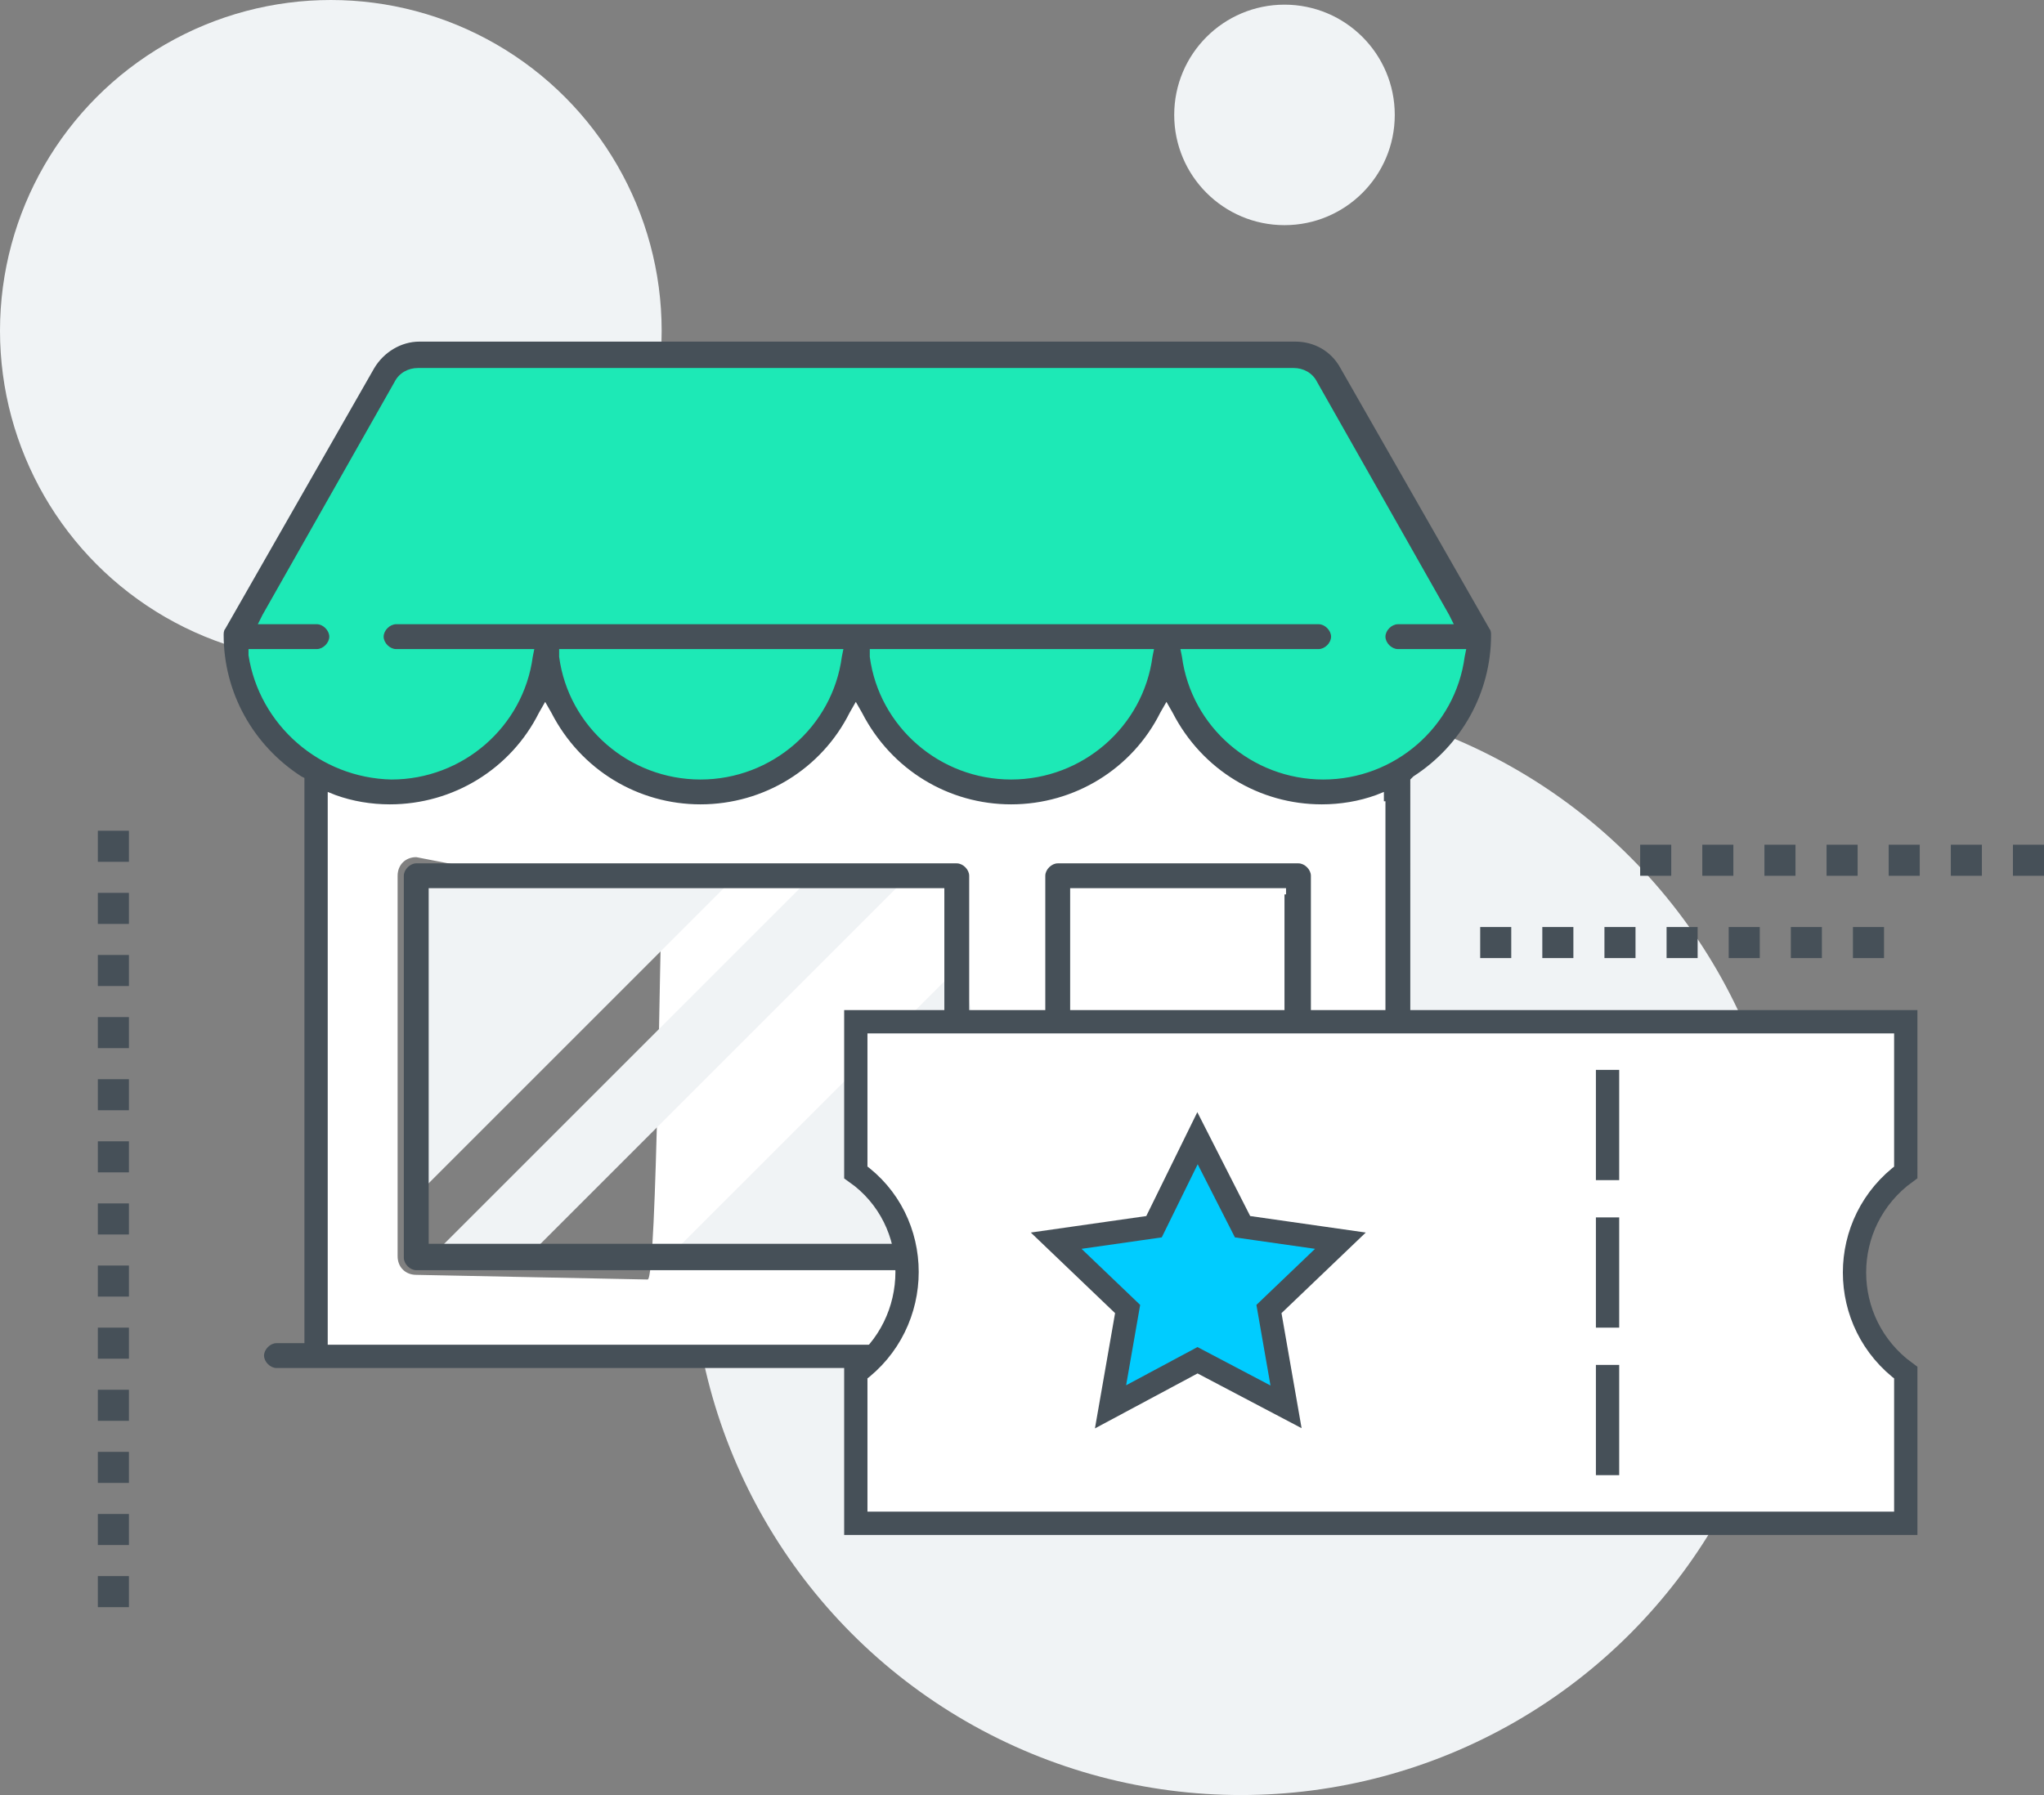 <?xml version="1.0" encoding="utf-8"?>
<!-- Generator: Adobe Illustrator 19.2.0, SVG Export Plug-In . SVG Version: 6.00 Build 0)  -->
<svg version="1.1" xmlns="http://www.w3.org/2000/svg" xmlns:xlink="http://www.w3.org/1999/xlink" x="0px" y="0px"
	 viewBox="0 0 131.6 115.6" style="enable-background:new 0 0 131.6 115.6;" xml:space="preserve">
<rect x="0" y="0" width="131.6" height="115.6" fill="#808080" stroke="none"/>
<style type="text/css">
	.st0{fill:#F0F3F5;}
	.st1{display:none;}
	.st2{display:inline;}
	.st3{fill:#465058;}
	.st4{fill:#1DE9B6;}
	.st5{fill:none;}
	.st6{fill:#FFFFFF;}
	.st7{fill:none;stroke:#465058;stroke-width:1.5;stroke-miterlimit:10;}
	.st8{fill:#FFFFFF;stroke:#465058;stroke-width:1.5;stroke-miterlimit:10;}
	.st9{fill:#00CCFF;stroke:#465058;stroke-width:1.5;stroke-miterlimit:10;}
	.st10{display:inline;fill:none;stroke:#475059;stroke-width:1.5;stroke-miterlimit:10;}
	.st11{fill:none;stroke:#475059;stroke-width:1.5;stroke-miterlimit:10;}
	.st12{fill:none;stroke:#465058;stroke-width:2;stroke-miterlimit:10;stroke-dasharray:2;}
</style>
<g id="Layer_1">
	<circle class="st0" cx="79.9" cy="80.2" r="35.4"/>
	<circle class="st0" cx="82.7" cy="7.4" r="7.1"/>
	<circle class="st0" cx="21.3" cy="21.3" r="21.3"/>
</g>
<g id="Layer_2" class="st1">
	<g class="st2">
		<g>
			<path class="st3" d="M92.6,88.2h-1.4V52.4c3.1-2,5.2-5.5,5.2-9.4c0-0.2-0.1-0.4-0.2-0.6l-9.6-16.8c-0.7-1.2-1.9-1.9-3.3-1.9H27
				c-1.4,0-2.6,0.7-3.3,1.9l-9.6,16.8c-0.1,0.2-0.2,0.4-0.2,0.6c0,4,2.1,7.4,5.2,9.4v35.8h-1.4c-0.7,0-1.2,0.5-1.2,1.2
				c0,0.7,0.5,1.2,1.2,1.2h74.8c0.7,0,1.2-0.5,1.2-1.2C93.8,88.7,93.2,88.2,92.6,88.2z M16.4,44.2h3.9c0.7,0,1.2-0.5,1.2-1.2
				c0-0.7-0.5-1.2-1.2-1.2h-3.1l8.5-15c0.2-0.4,0.7-0.7,1.2-0.7h56.4c0.5,0,0.9,0.3,1.2,0.7l8.5,15H90c-0.7,0-1.2,0.5-1.2,1.2
				c0,0.7,0.5,1.2,1.2,1.2h3.9c-0.6,4.3-4.3,7.6-8.7,7.6c-4.4,0-8.1-3.3-8.7-7.6h8.4c0.7,0,1.2-0.5,1.2-1.2c0-0.7-0.5-1.2-1.2-1.2
				H25.5c-0.7,0-1.2,0.5-1.2,1.2c0,0.7,0.5,1.2,1.2,1.2h8.4c-0.6,4.3-4.3,7.6-8.7,7.6C20.7,51.7,17,48.4,16.4,44.2z M73.9,44.2
				c-0.6,4.3-4.3,7.6-8.7,7.6c-4.4,0-8.1-3.3-8.7-7.6H73.9z M53.9,44.2c-0.6,4.3-4.3,7.6-8.7,7.6s-8.1-3.3-8.7-7.6H53.9z M82.3,88.2
				H69.3v-4h13.1V88.2z M82.3,81.7H69.3V59.6h13.1V81.7z M88.8,88.2h-4V58.4c0-0.7-0.5-1.2-1.2-1.2H68.1c-0.7,0-1.2,0.5-1.2,1.2
				v29.8H21.5V53.6c1.1,0.4,2.4,0.6,3.6,0.6c4.4,0,8.1-2.5,10-6.2c1.9,3.6,5.6,6.2,10,6.2s8.1-2.5,10-6.2c1.9,3.6,5.6,6.2,10,6.2
				c4.4,0,8.1-2.5,10-6.2c1.9,3.6,5.6,6.2,10,6.2c1.3,0,2.5-0.2,3.6-0.6V88.2z"/>
		</g>
	</g>
	<g class="st2">
		<g>
			<path class="st3" d="M61.6,57.2H26.8c-0.7,0-1.2,0.5-1.2,1.2V83c0,0.7,0.5,1.2,1.2,1.2h34.8c0.7,0,1.2-0.5,1.2-1.2V58.4
				C62.8,57.8,62.3,57.2,61.6,57.2z M60.4,81.7H28V59.6h32.4V81.7z"/>
		</g>
	</g>
</g>
<g id="Layer_5">
</g>
<g id="Layer_2_copy">
	<g>
		<path class="st4" d="M55.4,41.5H34.9c0.7,5.1,5,9,10.3,9S54.7,46.5,55.4,41.5z"/>
		<rect x="69.3" y="82.2" class="st5" width="13.1" height="4"/>
		<rect x="28" y="57.6" class="st5" width="32.4" height="22.1"/>
		<rect x="69.3" y="57.6" class="st5" width="13.1" height="22.1"/>
		<path class="st4" d="M15,42.4c0.6,4.4,5.6,8.3,10.2,8.3c4.6,0,9.5-4.7,10.1-9.2l39.4-0.5c0.7,0,1.5,3.5,1.5,3.5
			c0.6,4.4,5.1,6.1,9.7,6.1c4.6,0,8.9-3.9,9.5-8.3l-0.8-2.5l-8.9-15.5c-0.3-0.4-0.7-0.7-1.2-0.7H25.9c-0.5,0-1,0.3-1.2,0.7
			l-8.9,15.5L15,42.4z"/>
		<path class="st4" d="M54.9,41.5c0.7,5.1,5,9,10.3,9c5.2,0,9.6-3.9,10.3-9H54.9z"/>
		<path class="st6" d="M75.4,43.7c-1.9,3.6-5.9,7.2-10.3,7.2s-8.2-3.4-10.1-7c-1.9,3.6-5.2,7.1-9.5,7.1c-4.4,0-8.5-3.3-10.4-6.9
			c-1.9,3.6-4.3,6.9-8.7,6.9c-1.3,0-4.9-0.2-6-0.5v36.9h69.2V50.4c-1.1,0.4-2.7,0.6-4,0.6C81.3,51,77.3,47.4,75.4,43.7z M41.7,82.4
			l-14.9-0.3c-0.7,0-1.2-0.5-1.2-1.2V56.4c0-0.7,0.5-1.2,1.2-1.2c0,0,15.8,3,15.8,3.6C42.5,58.9,42.3,82.4,41.7,82.4z"/>
		<path class="st0" d="M47.4,56.4H26.5v20.9L47.4,56.4z"/>
		<path class="st0" d="M28,80.7h6.2l24.3-24.3h-6.2L28,80.7z"/>
		<path class="st0" d="M61.9,62.1L43.2,80.8l22.6-0.1L61.9,62.1z"/>
		<path class="st3" d="M92.6,86.6h-1.4h-0.4v-0.4V50.4v-0.2L91,50c3.1-2,5-5.4,5-9.1c0-0.1,0-0.3-0.1-0.4l-9.6-16.8
			c-0.6-1.1-1.7-1.7-2.9-1.7H27c-1.2,0-2.3,0.7-2.9,1.7l-9.6,16.8c-0.1,0.1-0.1,0.3-0.1,0.4c0,3.7,1.9,7.1,5,9.1l0.2,0.1v0.2v35.8
			v0.4h-0.4h-1.4c-0.4,0-0.8,0.4-0.8,0.8s0.4,0.8,0.8,0.8h74.8c0.4,0,0.8-0.4,0.8-0.8S93,86.6,92.6,86.6z M16,42.2L16,41.8h0.5h3.9
			c0.4,0,0.8-0.4,0.8-0.8s-0.4-0.8-0.8-0.8h-3.1h-0.7l0.3-0.6l8.5-15c0.3-0.6,0.9-0.9,1.5-0.9h56.4c0.6,0,1.2,0.3,1.5,0.9l8.5,15
			l0.3,0.6h-0.7H90c-0.4,0-0.8,0.4-0.8,0.8s0.4,0.8,0.8,0.8h3.9h0.5l-0.1,0.5c-0.6,4.5-4.5,7.9-9.1,7.9c-4.6,0-8.5-3.4-9.1-7.9
			L76,41.8h0.5h8.4c0.4,0,0.8-0.4,0.8-0.8s-0.4-0.8-0.8-0.8H25.5c-0.4,0-0.8,0.4-0.8,0.8s0.4,0.8,0.8,0.8h8.4h0.5l-0.1,0.5
			c-0.6,4.5-4.5,7.9-9.1,7.9C20.6,50.1,16.7,46.7,16,42.2z M74.3,41.8l-0.1,0.5c-0.6,4.5-4.5,7.9-9.1,7.9c-4.6,0-8.5-3.4-9.1-7.9
			L56,41.8h0.5h17.4H74.3z M54.3,41.8l-0.1,0.5c-0.6,4.5-4.5,7.9-9.1,7.9s-8.5-3.4-9.1-7.9L36,41.8h0.5h17.4H54.3z M82.7,82.2v4v0.4
			h-0.4H69.3h-0.4v-0.4v-4v-0.4h0.4h13.1h0.4V82.2z M82.7,57.6v22.1v0.4h-0.4H69.3h-0.4v-0.4V57.6v-0.4h0.4h13.1h0.4V57.6z
			 M89.2,51.6v34.6v0.4h-0.4h-4h-0.4v-0.4V56.4c0-0.4-0.4-0.8-0.8-0.8H68.1c-0.4,0-0.8,0.4-0.8,0.8v29.8v0.4h-0.4H21.5h-0.4v-0.4
			V51.6V51l0.5,0.2c1.1,0.4,2.3,0.6,3.5,0.6c4.1,0,7.8-2.3,9.6-5.9l0.4-0.7l0.4,0.7c1.9,3.7,5.6,5.9,9.6,5.9c4.1,0,7.8-2.3,9.6-5.9
			l0.4-0.7l0.4,0.7c1.9,3.7,5.6,5.9,9.6,5.9c4.1,0,7.8-2.3,9.6-5.9l0.4-0.7l0.4,0.7c1.9,3.7,5.6,5.9,9.6,5.9c1.2,0,2.4-0.2,3.5-0.6
			l0.5-0.2V51.6z"/>
		<path class="st3" d="M61.6,55.6H26.8c-0.4,0-0.8,0.4-0.8,0.8V81c0,0.4,0.4,0.8,0.8,0.8h34.8c0.4,0,0.8-0.4,0.8-0.8V56.4
			C62.4,56,62,55.6,61.6,55.6z M60.8,57.6v22.1v0.4h-0.4H28h-0.4v-0.4V57.6v-0.4H28h32.4h0.4V57.6z"/>
	</g>
</g>
<g id="Layer_3">
	<g id="_x32_">
		<g>
			<g>
				<g>
					<g>
						<path class="st7" d="M10.8,32.3"/>
						<path class="st7" d="M90.8,32.3"/>
						<path class="st7" d="M90.8,61.9"/>
					</g>
				</g>
			</g>
		</g>
		<g>
			<path class="st7" d="M80.6,39.2"/>
		</g>
		<path class="st8" d="M122.7,65.8H55.1v9.7l0,0c4.4,3.1,4.4,9.7,0,12.9l0,0v9.7h67.6v-9.7l0,0c-4.4-3.2-4.4-9.7,0-12.9l0,0V65.8z"
			/>
		<polygon class="st9" points="77.1,73.3 80,79 86.3,79.9 81.7,84.3 82.8,90.6 77.1,87.6 71.5,90.6 72.6,84.3 68,79.9 74.3,79 		"/>
		<line class="st7" x1="103.5" y1="68.9" x2="103.5" y2="76"/>
		<line class="st7" x1="103.5" y1="78.4" x2="103.5" y2="85.5"/>
		<line class="st7" x1="103.5" y1="87.9" x2="103.5" y2="95"/>
		<g class="st1">
			<path class="st10" d="M72.7,110.8l-59.4,0c-1.4,0-2.5-1.1-2.5-2.5v0c0-1.4,1.1-2.5,2.5-2.5l59.4,0l5.5,2.5L72.7,110.8z"/>
			<g class="st2">
				<polyline class="st11" points="17.6,113.6 17.6,100.5 36.5,100.5 				"/>
				<line class="st11" x1="22.3" y1="113.6" x2="22.3" y2="100.5"/>
			</g>
		</g>
		<line class="st12" x1="7.3" y1="53.5" x2="7.3" y2="104.6"/>
		<line class="st12" x1="131.6" y1="55.4" x2="104.2" y2="55.4"/>
		<line class="st12" x1="121.3" y1="60.7" x2="94.4" y2="60.7"/>
	</g>
</g>
</svg>
